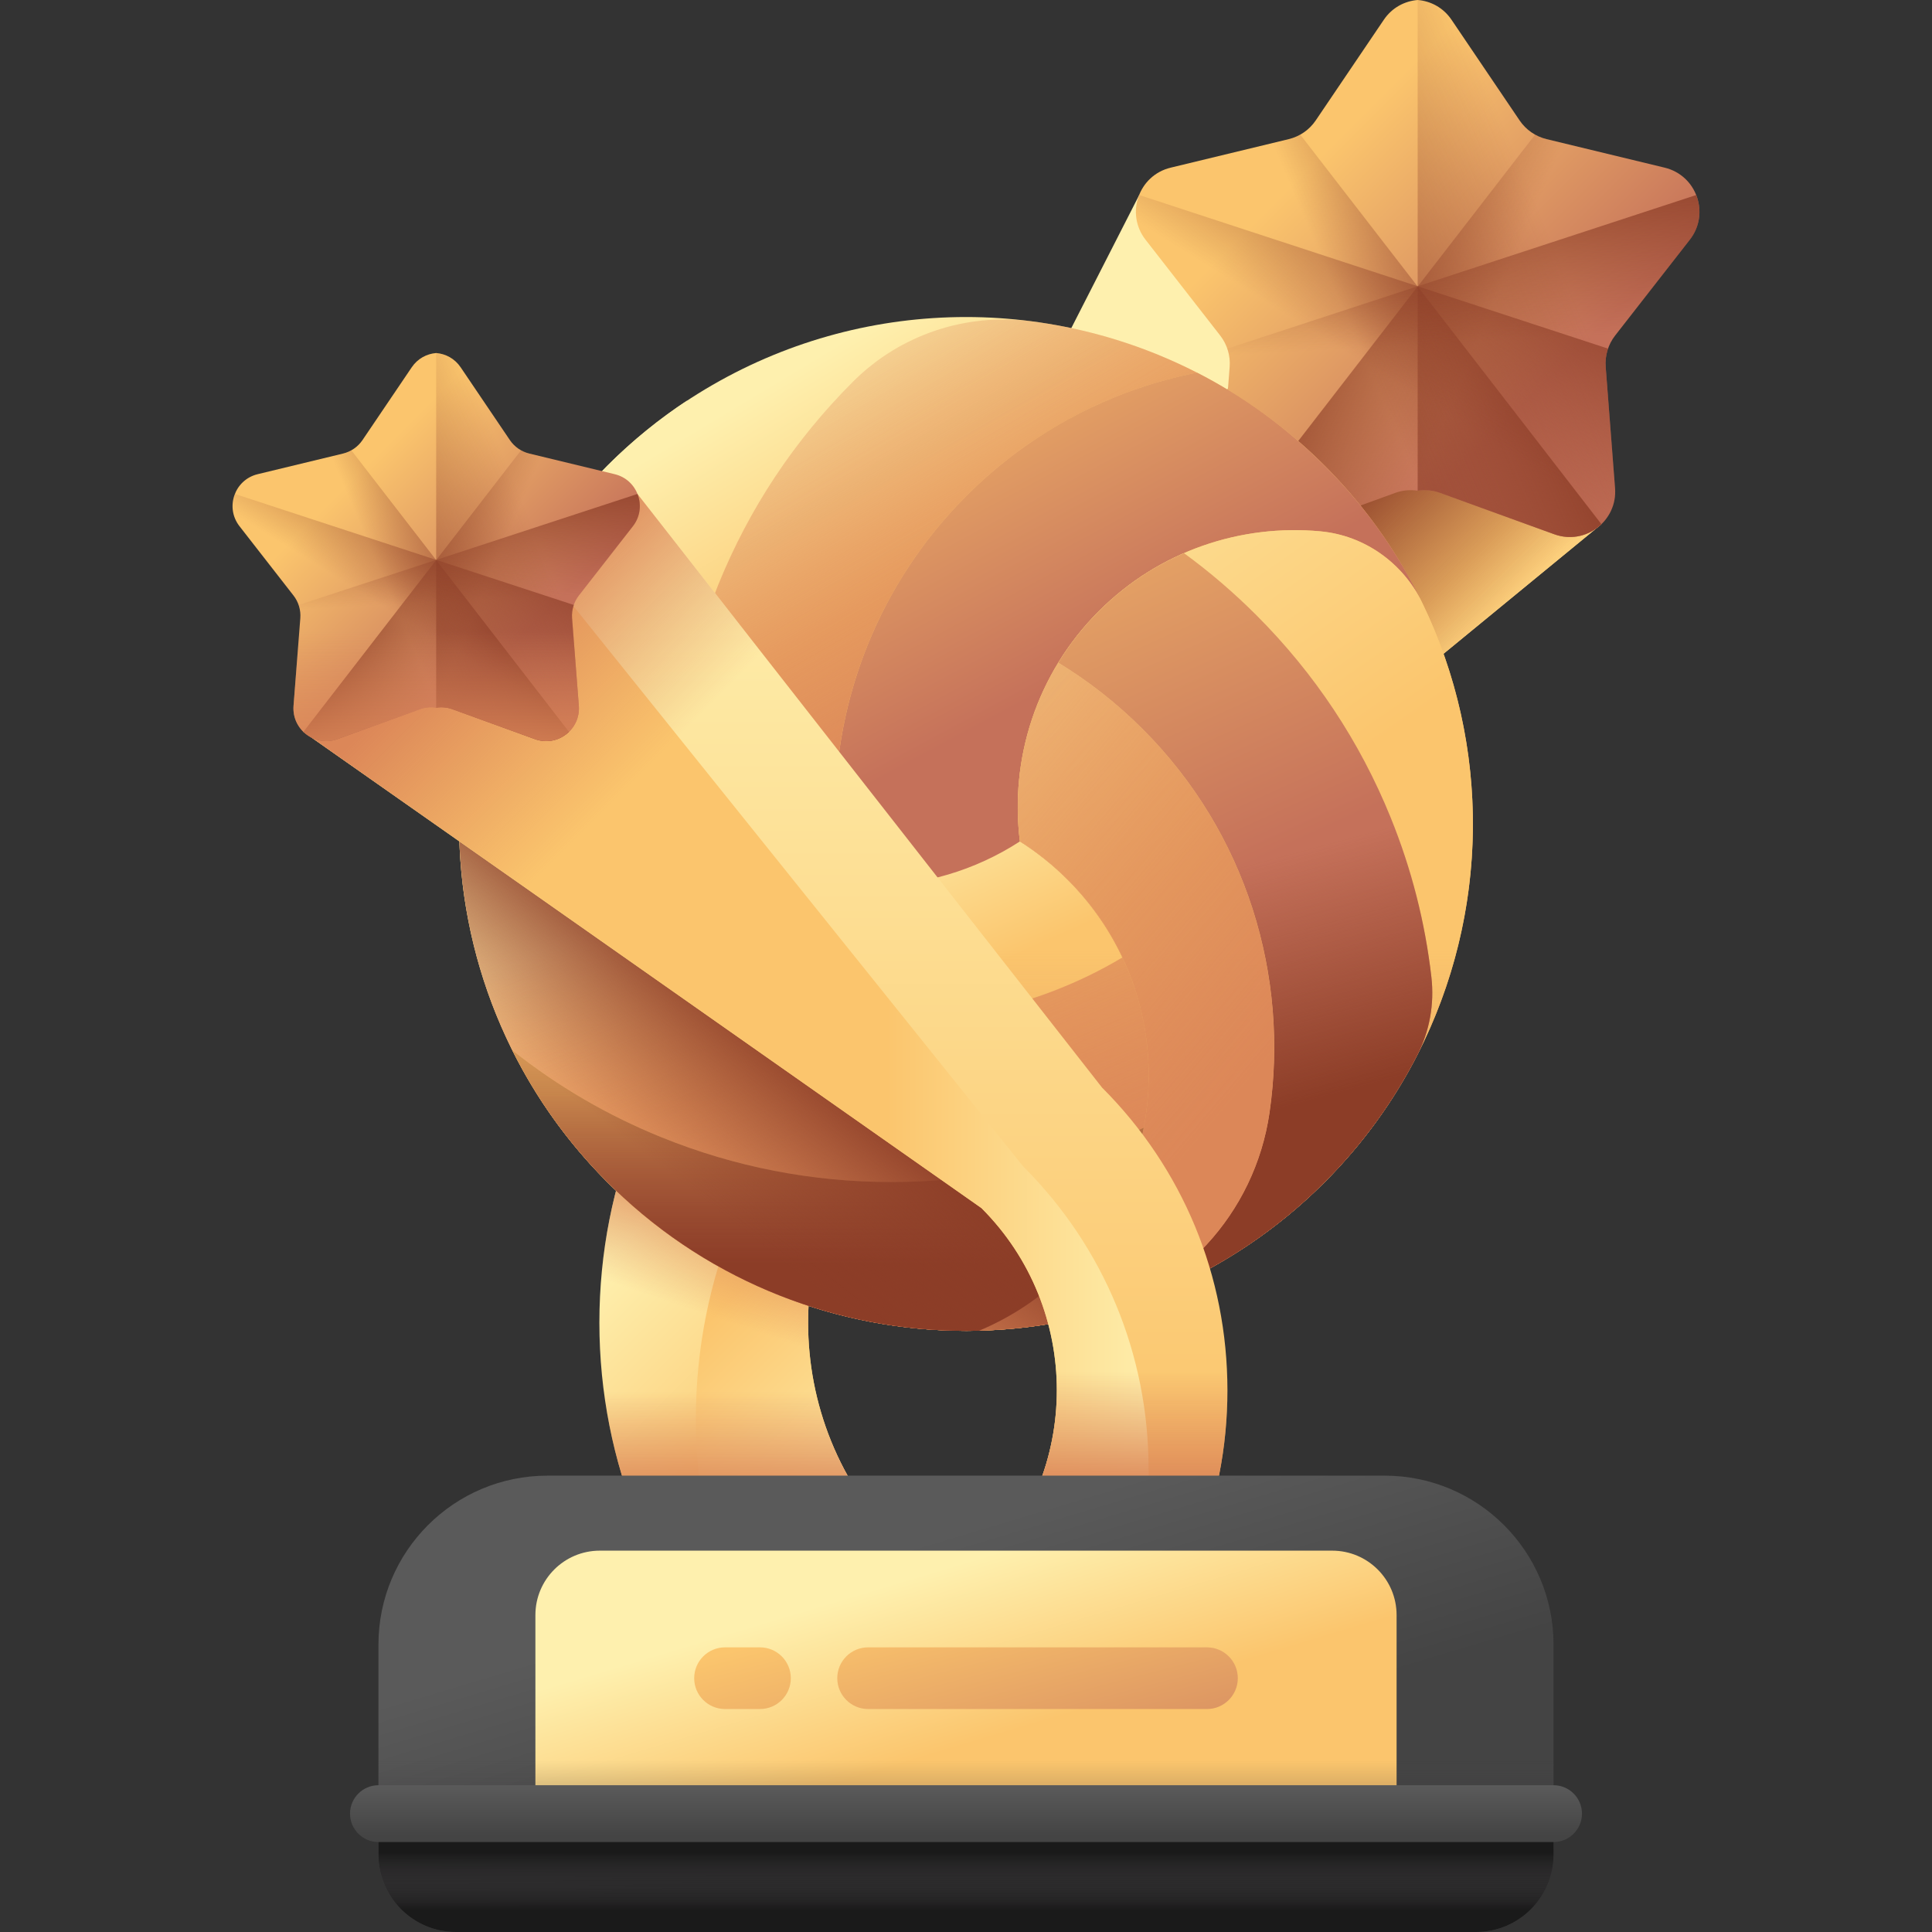 <svg id="Capa_1" enable-background="new 0 0 510 510" height="512" viewBox="0 0 510 510" width="512" xmlns="http://www.w3.org/2000/svg" xmlns:xlink="http://www.w3.org/1999/xlink"><rect x="0" y="0" width="510" height="510" fill="#333333" stroke="none"/><linearGradient id="lg1"><stop offset="0" stop-color="#fef0ae"/><stop offset="1" stop-color="#fbc56d"/></linearGradient><linearGradient id="SVGID_1_" gradientUnits="userSpaceOnUse" x1="255.376" x2="307.608" xlink:href="#lg1" y1="237.291" y2="289.523"/><linearGradient id="SVGID_00000182487052100405582640000002981363452038801574_" gradientUnits="userSpaceOnUse" x1="327.045" x2="278.453" xlink:href="#lg1" y1="305.622" y2="257.031"/><linearGradient id="lg2"><stop offset="0" stop-color="#8c3d27" stop-opacity="0"/><stop offset="1" stop-color="#8c3d27"/></linearGradient><linearGradient id="SVGID_00000161604602991617884870000007890980865958559117_" gradientUnits="userSpaceOnUse" x1="346.931" x2="308.931" xlink:href="#lg2" y1="210.177" y2="171.51"/><linearGradient id="lg3"><stop offset="0" stop-color="#dc8758" stop-opacity="0"/><stop offset=".996" stop-color="#dc8758" stop-opacity=".996"/><stop offset="1" stop-color="#dc8758"/></linearGradient><linearGradient id="SVGID_00000083793328473025308680000005907727013101270459_" gradientUnits="userSpaceOnUse" x1="202.821" x2="214.154" xlink:href="#lg3" y1="352.653" y2="319.319"/><linearGradient id="SVGID_00000137849018068661554470000010034046472406014130_" gradientUnits="userSpaceOnUse" x1="207.052" x2="207.052" xlink:href="#lg3" y1="367.333" y2="396"/><linearGradient id="lg4"><stop offset="0" stop-color="#fbc56d"/><stop offset="1" stop-color="#c5715a"/></linearGradient><linearGradient id="SVGID_00000047766673311696283550000007544236402815678080_" gradientUnits="userSpaceOnUse" x1="341.104" x2="400.84" xlink:href="#lg4" y1="48.587" y2="108.323"/><linearGradient id="SVGID_00000106134989121118253570000013830117632644510606_" gradientUnits="userSpaceOnUse" x1="410.023" x2="327.46" xlink:href="#lg2" y1="64.875" y2="99.007"/><linearGradient id="SVGID_00000064322332771122848010000001885807253359267487_" gradientUnits="userSpaceOnUse" x1="388.466" x2="343.264" xlink:href="#lg2" y1="94.174" y2="74.802"/><linearGradient id="SVGID_00000057131942540848620610000014661276040996520883_" gradientTransform="matrix(-1 0 0 1 528.704 0)" gradientUnits="userSpaceOnUse" x1="168.71" x2="123.508" xlink:href="#lg2" y1="94.174" y2="74.802"/><linearGradient id="SVGID_00000070085855171406529010000007844977934580284571_" gradientUnits="userSpaceOnUse" x1="360.999" x2="390.057" xlink:href="#lg2" y1="96.442" y2="49.741"/><linearGradient id="SVGID_00000152234225494222172390000010840968895471577729_" gradientUnits="userSpaceOnUse" x1="385.233" x2="382.812" xlink:href="#lg2" y1="90.544" y2="44.88"/><linearGradient id="SVGID_00000060744401725593440170000013352553038564245931_" gradientUnits="userSpaceOnUse" x1="190.131" x2="223.19" xlink:href="#lg1" y1="109.386" y2="164.485"/><linearGradient id="SVGID_00000055693025654751144690000017256680951835676057_" gradientUnits="userSpaceOnUse" x1="230.525" x2="284.884" xlink:href="#lg4" y1="76.472" y2="177.655"/><linearGradient id="SVGID_00000031916846548753031250000002985085440627710643_" gradientUnits="userSpaceOnUse" x1="189.161" x2="254.285" xlink:href="#lg3" y1="78.021" y2="191.045"/><linearGradient id="SVGID_00000015348097049098942710000013617174784806195853_" gradientUnits="userSpaceOnUse" x1="198.622" x2="219.612" xlink:href="#lg1" y1="226.58" y2="273.808"/><linearGradient id="SVGID_00000101784786795847764790000016435520228240598941_" gradientUnits="userSpaceOnUse" x1="219.116" x2="304.65" xlink:href="#lg1" y1="113.781" y2="237.097"/><linearGradient id="SVGID_00000111186557747693783390000010105265728550187704_" gradientUnits="userSpaceOnUse" x1="254.999" x2="254.999" xlink:href="#lg3" y1="250.869" y2="356.931"/><linearGradient id="SVGID_00000162348468358017705980000014827084610851976879_" gradientUnits="userSpaceOnUse" x1="245.828" x2="306.645" xlink:href="#lg4" y1="104.659" y2="238.674"/><linearGradient id="SVGID_00000139995866260103079260000015047071226779766687_" gradientUnits="userSpaceOnUse" x1="313.492" x2="330.284" xlink:href="#lg2" y1="232.396" y2="294.841"/><linearGradient id="SVGID_00000080896475848300391710000006108261660167133876_" gradientUnits="userSpaceOnUse" x1="155.402" x2="315.789" xlink:href="#lg3" y1="166.182" y2="301.811"/><linearGradient id="SVGID_00000034767905941681511450000004764051728714270344_" gradientTransform="matrix(.707 .707 -.707 .707 1071.904 1114.195)" gradientUnits="userSpaceOnUse" x1="-1198.374" x2="-1197.613" y1="-63.302" y2="-63.302"><stop offset="0" stop-color="#fe9738"/><stop offset=".198" stop-color="#fd9237"/><stop offset=".433" stop-color="#fa8433"/><stop offset=".689" stop-color="#f66c2d"/><stop offset=".956" stop-color="#f04a25"/><stop offset="1" stop-color="#ef4424"/></linearGradient><linearGradient id="SVGID_00000050631920587113322300000013143144960231449267_" gradientUnits="userSpaceOnUse" x1="173.336" x2="244.918" xlink:href="#lg3" y1="166.969" y2="332.737"/><linearGradient id="SVGID_00000052811203180868027850000013234498005816161154_" gradientTransform="matrix(.707 .707 -.707 .707 1071.904 1114.195)" gradientUnits="userSpaceOnUse" x1="-1198.374" x2="-1197.613" xlink:href="#lg3" y1="-63.302" y2="-63.302"/><linearGradient id="SVGID_00000049183226109041762680000010883074470977013129_" gradientUnits="userSpaceOnUse" x1="218.574" x2="218.574" xlink:href="#lg4" y1="288.866" y2="346.609"/><linearGradient id="SVGID_00000113346758296543871530000016708025807255712653_" gradientUnits="userSpaceOnUse" x1="218.574" x2="218.574" xlink:href="#lg2" y1="248.985" y2="333.573"/><linearGradient id="SVGID_00000178886891733529835860000012510689203579531696_" gradientUnits="userSpaceOnUse" x1="181.517" x2="211.517" xlink:href="#lg2" y1="313.534" y2="274.867"/><linearGradient id="SVGID_00000177473142626885126790000003303552853428683455_" gradientUnits="userSpaceOnUse" x1="202.051" x2="202.051" xlink:href="#lg1" y1="136" y2="383.257"/><linearGradient id="SVGID_00000127735257860578024570000010868475665353687487_" gradientUnits="userSpaceOnUse" x1="308" x2="234.075" xlink:href="#lg1" y1="296.502" y2="296.502"/><linearGradient id="SVGID_00000067232685483236150540000009584368029341459618_" gradientUnits="userSpaceOnUse" x1="168.029" x2="125.565" xlink:href="#lg3" y1="205.637" y2="163.173"/><linearGradient id="SVGID_00000012445826053229475490000018000497423889814692_" gradientUnits="userSpaceOnUse" x1="291.55" x2="291.55" xlink:href="#lg3" y1="362" y2="393.34"/><linearGradient id="lg5"><stop offset="0" stop-color="#5a5a5a"/><stop offset="1" stop-color="#444"/></linearGradient><linearGradient id="SVGID_00000091698852259415648520000013732621223293417364_" gradientUnits="userSpaceOnUse" x1="239.396" x2="259.396" xlink:href="#lg5" y1="408.048" y2="474.714"/><linearGradient id="SVGID_00000101091764299068925900000001385804744859245722_" gradientUnits="userSpaceOnUse" x1="244.529" x2="257.855" xlink:href="#lg1" y1="415.34" y2="459.761"/><linearGradient id="lg6"><stop offset="0" stop-color="#433f43" stop-opacity="0"/><stop offset="1" stop-color="#1a1a1a"/></linearGradient><linearGradient id="SVGID_00000040575547511121543400000016272088308853016983_" gradientUnits="userSpaceOnUse" x1="255" x2="255" xlink:href="#lg6" y1="464.763" y2="504.615"/><linearGradient id="SVGID_00000008116067249301650880000009245030394125801865_" gradientUnits="userSpaceOnUse" x1="255" x2="255" xlink:href="#lg6" y1="504" y2="488.967"/><linearGradient id="SVGID_00000107575834713781283950000001571409090932454319_" gradientUnits="userSpaceOnUse" x1="255" x2="255" xlink:href="#lg5" y1="471.5" y2="484.586"/><linearGradient id="SVGID_00000075866349457918743920000005354409822808625085_" gradientUnits="userSpaceOnUse" x1="194.07" x2="215.07" xlink:href="#lg4" y1="435.544" y2="516.544"/><linearGradient id="SVGID_00000138549394686258783750000001553148973817994631_" gradientUnits="userSpaceOnUse" x1="267.046" x2="288.046" xlink:href="#lg4" y1="416.624" y2="497.624"/><linearGradient id="SVGID_00000060726352060831600120000013533194637766052482_" gradientUnits="userSpaceOnUse" x1="91.203" x2="134.373" xlink:href="#lg4" y1="128.301" y2="171.47"/><linearGradient id="SVGID_00000108308352437821868410000013475535618689542063_" gradientUnits="userSpaceOnUse" x1="141.009" x2="81.343" xlink:href="#lg2" y1="140.071" y2="164.738"/><linearGradient id="SVGID_00000106125417349932152310000015095229309736501632_" gradientUnits="userSpaceOnUse" x1="125.43" x2="92.763" xlink:href="#lg2" y1="161.246" y2="147.246"/><linearGradient id="SVGID_00000135661174213173267210000015744834777407930269_" gradientTransform="matrix(-1 0 0 1 528.704 0)" gradientUnits="userSpaceOnUse" x1="423.85" x2="391.183" xlink:href="#lg2" y1="161.246" y2="147.246"/><linearGradient id="SVGID_00000122680188613610594270000009095292663554005156_" gradientUnits="userSpaceOnUse" x1="105.58" x2="126.58" xlink:href="#lg2" y1="162.884" y2="129.134"/><linearGradient id="SVGID_00000138540916003760780860000007092930082291486387_" gradientUnits="userSpaceOnUse" x1="123.094" x2="121.344" xlink:href="#lg2" y1="158.622" y2="125.622"/><linearGradient id="SVGID_00000061449308271403448920000005002973079554690236_" gradientUnits="userSpaceOnUse" x1="115.142" x2="115.142" xlink:href="#lg3" y1="166.733" y2="203.401"/><g><g><path d="m198.721 446.91 38.934-38.934c-32.445-32.444-32.445-85.236 0-117.68l185.077-151.925-122.01-86.886-102.001 199.878c-26.116 26.116-40.499 60.84-40.499 97.774s14.382 71.657 40.499 97.773z" fill="url(#SVGID_1_)"/><path d="m224.187 276.829c-26.116 26.116-40.499 60.84-40.499 97.774 0 24.602 6.39 48.219 18.37 68.97l35.596-35.596c-32.445-32.444-32.445-85.236 0-117.68l185.077-151.925-84.54-60.203z" fill="url(#SVGID_00000182487052100405582640000002981363452038801574_)"/><path d="m260.667 213.26v58.073h.088l161.976-132.961-84.54-60.203z" fill="url(#SVGID_00000161604602991617884870000007890980865958559117_)"/><path d="m255.882 275.333h-76.375c-13.863 21.88-21.285 47.271-21.285 73.803 0 36.933 14.383 71.657 40.499 97.774l38.934-38.934c-32.445-32.444-32.445-85.236 0-117.68z" fill="url(#SVGID_00000083793328473025308680000005907727013101270459_)"/><path d="m255.882 275.333h-76.375c-13.863 21.88-21.285 47.271-21.285 73.803 0 36.933 14.383 71.657 40.499 97.774l38.934-38.934c-32.445-32.444-32.445-85.236 0-117.68z" fill="url(#SVGID_00000137849018068661554470000010034046472406014130_)"/></g><g><path d="m439.438 44.259-31.187-7.535c-2.901-.701-5.436-2.46-7.109-4.932l-17.978-26.575c-2.174-3.214-5.506-4.939-8.934-5.217-3.428.278-6.76 2.003-8.934 5.217l-17.978 26.575c-1.672 2.472-4.207 4.231-7.109 4.932l-31.187 7.535c-8.46 2.044-11.985 12.141-6.637 19.007l19.719 25.31c1.834 2.355 2.724 5.309 2.494 8.285l-2.471 31.989c-.67 8.677 7.843 15.151 16.026 12.185l30.165-10.932c1.906-.691 3.939-.869 5.912-.564 1.974-.305 4.006-.127 5.912.564l30.165 10.932c8.182 2.965 16.696-3.508 16.026-12.185l-2.471-31.989c-.23-2.976.66-5.93 2.494-8.285l19.719-25.31c5.348-6.865 1.823-16.962-6.637-19.007z" fill="url(#SVGID_00000047766673311696283550000007544236402815678080_)"/><path d="m380.142 130.103 30.165 10.932c8.182 2.965 16.696-3.508 16.026-12.185l-2.471-31.989c-.23-2.976.66-5.93 2.494-8.285l19.719-25.31c5.349-6.865 1.823-16.963-6.637-19.007l-31.187-7.535c-2.901-.701-5.436-2.46-7.109-4.932l-17.978-26.575c-2.174-3.214-5.506-4.939-8.934-5.217v129.54c1.974-.306 4.007-.128 5.912.563z" fill="url(#SVGID_00000106134989121118253570000013830117632644510606_)"/><path d="m439.438 44.259-31.187-7.535c-1.065-.257-2.079-.66-3.02-1.185l-79.502 102.833c3.119 3.014 7.824 4.331 12.424 2.664l30.165-10.932c1.906-.691 3.939-.869 5.912-.564 1.974-.305 4.006-.127 5.912.564l30.165 10.932c8.182 2.965 16.696-3.508 16.026-12.185l-2.471-31.989c-.23-2.976.66-5.93 2.494-8.285l19.719-25.31c5.348-6.866 1.823-16.963-6.637-19.008z" fill="url(#SVGID_00000064322332771122848010000001885807253359267487_)"/><path d="m309.022 44.259 31.187-7.535c1.065-.257 2.079-.66 3.02-1.185l79.502 102.833c-3.119 3.014-7.824 4.331-12.424 2.664l-30.165-10.932c-1.906-.691-3.939-.869-5.912-.564-1.974-.305-4.006-.127-5.912.564l-30.165 10.932c-8.182 2.965-16.696-3.508-16.026-12.185l2.471-31.989c.23-2.976-.66-5.93-2.494-8.285l-19.719-25.31c-5.348-6.866-1.822-16.963 6.637-19.008z" fill="url(#SVGID_00000057131942540848620610000014661276040996520883_)"/><path d="m300.721 51.486c-1.483 3.74-1.128 8.197 1.664 11.78l19.719 25.31c1.834 2.355 2.724 5.309 2.494 8.285l-2.471 31.989c-.67 8.677 7.843 15.151 16.026 12.185l30.165-10.932c1.906-.691 3.939-.869 5.912-.564 1.974-.305 4.006-.127 5.912.564l30.165 10.932c8.182 2.965 16.696-3.508 16.026-12.185l-2.471-31.989c-.128-1.651.101-3.292.633-4.831z" fill="url(#SVGID_00000070085855171406529010000007844977934580284571_)"/><path d="m447.751 51.486c1.483 3.74 1.128 8.197-1.664 11.78l-19.719 25.31c-1.834 2.355-2.724 5.309-2.494 8.285l2.471 31.989c.67 8.677-7.844 15.151-16.026 12.185l-30.165-10.932c-1.906-.691-3.939-.869-5.912-.564-1.974-.305-4.006-.127-5.912.564l-30.165 10.932c-8.182 2.965-16.696-3.508-16.026-12.185l2.471-31.989c.128-1.651-.101-3.292-.633-4.831z" fill="url(#SVGID_00000152234225494222172390000010840968895471577729_)"/></g><g><g><circle cx="254.999" cy="217.499" fill="url(#SVGID_00000060744401725593440170000013352553038564245931_)" r="133.811"/><path d="m375.413 159.058c-5.101-10.484-15.239-17.71-26.846-18.796-20.906-1.952-42.494 5.074-58.504 21.084-16.587 16.587-23.53 39.162-20.838 60.766 4.471 2.828 8.706 6.197 12.604 10.096 11.949 11.949 18.896 27.009 20.838 42.573 2.094 16.834-1.658 34.256-11.266 48.975-13.166-5.767-25.492-14.027-36.25-24.789-46.351-46.351-46.351-121.763-.005-168.114 17.254-17.254 38.538-28.09 60.85-32.492 12.116 6.203 23.477 14.378 33.621 24.522 10.852 10.851 19.452 23.104 25.796 36.175z" fill="url(#SVGID_00000055693025654751144690000017256680951835676057_)"/><path d="m255.149 298.968c-46.349-46.349-46.349-121.764 0-168.113 17.253-17.253 38.533-28.078 60.842-32.487-13.864-7.101-28.706-11.626-43.817-13.572-17.228-2.218-34.579 3.572-46.88 15.836-.061.061-.123.123-.184.184-15.396 15.396-27.321 33.358-35.443 53.388-7.841 19.336-11.817 39.76-11.817 60.707s3.976 41.372 11.817 60.707c8.122 20.03 20.047 37.992 35.443 53.388 8.505 8.505 17.794 15.948 27.78 22.278 24.328.381 48.739-5.826 70.325-18.634-24.913-3.354-48.96-14.576-68.066-33.682z" fill="url(#SVGID_00000031916846548753031250000002985085440627710643_)"/><path d="m281.827 335.547c-6.915 6.915-14.872 12.157-23.367 15.719-33.587.862-67.438-10.844-93.884-35.134-1.421-1.301-2.818-2.637-4.194-4.013-52.256-52.256-52.259-136.981-.003-189.237 6.591-6.591 13.695-12.349 21.187-17.275-1.289 1.12-2.544 2.292-3.77 3.518-28.537 28.537-28.537 74.803-.003 103.337 3.899 3.899 8.129 7.263 12.598 10.099 24.013 15.218 54.963 15.071 78.838-.448l.003-.003c4.47 2.836 8.699 6.2 12.598 10.099 11.95 11.95 18.895 27.005 20.835 42.571 2.692 21.605-4.25 44.179-20.838 60.767z" fill="url(#SVGID_00000015348097049098942710000013617174784806195853_)"/><path d="m258.46 351.266c8.495-3.563 16.452-8.804 23.367-15.719 16.588-16.588 23.53-39.162 20.838-60.766-1.941-15.566-8.886-30.622-20.835-42.571-3.899-3.899-8.132-7.266-12.604-10.099-2.695-21.601 4.251-44.178 20.835-60.763 16.01-16.01 37.601-23.039 58.508-21.086 11.624 1.086 21.768 8.333 26.863 18.836 18.266 37.658 17.828 82.107-1.313 119.441-6.206 12.1-14.371 23.448-24.503 33.581-25.248 25.247-58.071 38.299-91.156 39.146z" fill="url(#SVGID_00000101784786795847764790000016435520228240598941_)"/><path d="m160.381 312.118c52.256 52.256 136.98 52.256 189.237 0 34.333-34.333 46.107-82.681 35.326-126.628h-259.889c-10.781 43.947.993 92.295 35.326 126.628z" fill="url(#SVGID_00000111186557747693783390000010105265728550187704_)"/><path d="m374.17 278.439c-.016.037-.031.068-.052.1-6.203 12.101-14.368 23.451-24.501 33.584-8.469 8.469-17.799 15.564-27.696 21.289-11.589 6.704-23.973 11.522-36.702 14.457 26.238-6.087 46.025-27.475 49.905-54.139 5.216-35.898-5.951-73.738-33.516-101.298-6.848-6.848-14.326-12.683-22.255-17.506 2.954-4.833 6.528-9.398 10.71-13.581 6.67-6.67 14.31-11.781 22.47-15.333 6.743 4.922 13.124 10.385 19.117 16.377 15.391 15.396 27.318 33.364 35.442 53.393 5.51 13.586 9.11 27.712 10.763 42.179.801 7.039-.463 14.176-3.685 20.478z" fill="url(#SVGID_00000162348468358017705980000014827084610851976879_)"/><path d="m301.608 192.432c27.565 27.56 38.732 65.399 33.516 101.298-3.88 26.663-23.667 48.052-49.905 54.139 12.729-2.935 25.113-7.754 36.702-14.457 9.897-5.725 19.227-12.82 27.696-21.289 10.133-10.133 18.298-21.483 24.501-33.584.021-.032.037-.063.052-.1 3.222-6.302 4.487-13.439 3.684-20.476-1.653-14.467-5.253-28.593-10.763-42.179-4.346-10.716-9.792-20.836-16.264-30.294h-56.791c2.598 2.187 5.126 4.497 7.572 6.942z" fill="url(#SVGID_00000139995866260103079260000015047071226779766687_)"/><path d="m258.46 351.267c8.495-3.563 16.452-8.804 23.367-15.719 16.588-16.588 23.53-39.162 20.838-60.766-1.941-15.566-8.886-30.622-20.835-42.571-3.899-3.899-8.132-7.266-12.604-10.099-2.016-16.152 1.358-32.851 10.126-47.182 7.927 4.821 15.41 10.658 22.256 17.504 27.562 27.562 38.733 65.402 33.514 101.296-3.886 26.723-23.749 48.145-50.068 54.184-8.75 2.006-17.662 3.124-26.594 3.353z" fill="url(#SVGID_00000080896475848300391710000006108261660167133876_)"/><g><path d="m269.884 222.534c-.219-.141-.436-.285-.655-.421l.003-.003c.216.139.436.28.652.424z" fill="url(#SVGID_00000034767905941681511450000004764051728714270344_)"/><path d="m281.827 335.547c-6.915 6.915-14.872 12.157-23.367 15.719-33.587.862-67.438-10.844-93.884-35.134-1.421-1.301-2.818-2.637-4.194-4.013-10.49-10.49-18.873-22.286-25.152-34.866-13.331-26.711-17.167-56.951-11.517-85.696 5.744 15.764 14.932 30.547 27.558 43.172 39.258 39.258 99.372 45.266 145.011 18.017 3.313 7.02 5.44 14.47 6.383 22.034.949 7.618.7 15.353-.748 22.911-2.655 13.873-9.351 27.117-20.09 37.856z" fill="url(#SVGID_00000050631920587113322300000013143144960231449267_)"/><path d="m269.232 222.111c.216.138.436.279.652.424-.219-.141-.436-.285-.655-.421z" fill="url(#SVGID_00000052811203180868027850000013234498005816161154_)"/></g><path d="m296.039 300.212c-19.336 7.843-39.76 11.817-60.709 11.817-20.946-.003-41.37-3.977-60.709-11.817-14.235-5.771-27.426-13.464-39.39-22.959 6.278 12.58 14.662 24.377 25.152 34.866 1.376 1.376 2.773 2.713 4.194 4.013 26.446 24.29 60.297 35.996 93.884 35.134 8.495-3.563 16.452-8.804 23.367-15.719 10.739-10.739 17.435-23.983 20.09-37.855-1.941.877-3.9 1.718-5.879 2.52z" fill="url(#SVGID_00000049183226109041762680000010883074470977013129_)"/><path d="m296.039 300.212c-19.336 7.843-39.76 11.817-60.709 11.817-20.946-.003-41.37-3.977-60.709-11.817-14.235-5.771-27.426-13.464-39.39-22.959 6.278 12.58 14.662 24.377 25.152 34.866 1.376 1.376 2.773 2.713 4.194 4.013 26.446 24.29 60.297 35.996 93.884 35.134 8.495-3.563 16.452-8.804 23.367-15.719 10.739-10.739 17.435-23.983 20.09-37.855-1.941.877-3.9 1.718-5.879 2.52z" fill="url(#SVGID_00000113346758296543871530000016708025807255712653_)"/></g></g><path d="m123.435 193.063c-7.735 41.854 4.574 86.684 36.946 119.055 41.724 41.724 104.147 50.13 154.215 25.224z" fill="url(#SVGID_00000178886891733529835860000012510689203579531696_)"/><g><path d="m290.91 446.91-31.82-31.82c26.518-26.517 26.518-69.663 0-96.18l-178.999-125.724 88.183-62.791 122.636 156.695c21.345 21.345 33.1 49.725 33.1 79.91s-11.755 58.565-33.1 79.91z" fill="url(#SVGID_00000177473142626885126790000003303552853428683455_)"/><path d="m288.182 444.182c9.792-16.959 15.014-36.262 15.014-56.369 0-30.186-11.755-58.565-33.1-79.91l-127.699-159.081-62.306 44.365 178.999 125.723c26.518 26.517 26.518 69.663 0 96.18z" fill="url(#SVGID_00000127735257860578024570000010868475665353687487_)"/><path d="m80.091 193.186 138.576 97.332v-95.735l-50.392-64.387z" fill="url(#SVGID_00000067232685483236150540000009584368029341459618_)"/><path d="m259.09 415.09 31.82 31.82c21.345-21.345 33.1-49.725 33.1-79.91 0-11.588-1.739-22.907-5.081-33.667h-48.849c14.781 25.957 11.129 59.639-10.99 81.757z" fill="url(#SVGID_00000012445826053229475490000018000497423889814692_)"/></g><g><g><path d="m389.635 510h-269.27c-11.302 0-20.465-9.162-20.465-20.465v-55.385c0-24.64 19.975-44.615 44.615-44.615h220.969c24.64 0 44.615 19.975 44.615 44.615v55.385c.001 11.303-9.162 20.465-20.464 20.465z" fill="url(#SVGID_00000091698852259415648520000013732621223293417364_)"/><path d="m368.667 476.667h-227.334v-50.333c0-9.389 7.611-17 17-17h193.333c9.389 0 17 7.611 17 17v50.333z" fill="url(#SVGID_00000101091764299068925900000001385804744859245722_)"/><path d="m99.9 436.758v52.777c0 11.302 9.162 20.465 20.465 20.465h269.27c11.302 0 20.465-9.162 20.465-20.465v-52.777z" fill="url(#SVGID_00000040575547511121543400000016272088308853016983_)"/><path d="m99.9 478v11.535c0 11.302 9.162 20.465 20.464 20.465h269.271c11.302 0 20.464-9.162 20.464-20.465v-11.535z" fill="url(#SVGID_00000008116067249301650880000009245030394125801865_)"/><path d="m410.1 486.258h-310.2c-4.142 0-7.5-3.358-7.5-7.5s3.358-7.5 7.5-7.5h310.2c4.142 0 7.5 3.358 7.5 7.5s-3.358 7.5-7.5 7.5z" fill="url(#SVGID_00000107575834713781283950000001571409090932454319_)"/></g><g><path d="m200.616 434.86h-9.226c-4.496 0-8.14 3.644-8.14 8.14s3.645 8.14 8.14 8.14h9.226c4.496 0 8.14-3.644 8.14-8.14s-3.645-8.14-8.14-8.14z" fill="url(#SVGID_00000075866349457918743920000005354409822808625085_)"/><path d="m318.61 434.86h-89.45c-4.496 0-8.14 3.645-8.14 8.14 0 4.496 3.644 8.14 8.14 8.14h89.45c4.496 0 8.14-3.644 8.14-8.14s-3.645-8.14-8.14-8.14z" fill="url(#SVGID_00000138549394686258783750000001553148973817994631_)"/></g></g><g><g><g><path d="m162.267 125.173-22.538-5.446c-2.097-.507-3.929-1.778-5.137-3.564l-12.992-19.205c-1.572-2.323-3.979-3.569-6.457-3.77-2.477.201-4.885 1.447-6.457 3.77l-12.992 19.205c-1.209 1.786-3.041 3.058-5.137 3.564l-22.538 5.446c-6.114 1.477-8.661 8.774-4.796 13.736l14.25 18.291c1.326 1.702 1.968 3.837 1.802 5.987l-1.786 23.118c-.484 6.271 5.668 10.949 11.581 8.806l21.8-7.901c1.377-.499 2.846-.628 4.273-.407 1.426-.221 2.895-.092 4.273.407l21.8 7.901c5.913 2.143 12.066-2.535 11.581-8.806l-1.786-23.118c-.166-2.151.477-4.286 1.802-5.987l14.25-18.291c3.865-4.962 1.317-12.259-4.796-13.736z" fill="url(#SVGID_00000060726352060831600120000013533194637766052482_)"/><path d="m119.415 187.211 21.8 7.901c5.913 2.143 12.066-2.535 11.581-8.806l-1.786-23.118c-.166-2.151.477-4.286 1.802-5.987l14.25-18.291c3.865-4.961 1.317-12.259-4.796-13.736l-22.538-5.446c-2.097-.507-3.929-1.778-5.137-3.564l-12.992-19.205c-1.572-2.323-3.979-3.569-6.457-3.77v93.616c1.426-.222 2.896-.093 4.273.406z" fill="url(#SVGID_00000108308352437821868410000013475535618689542063_)"/><path d="m162.267 125.173-22.538-5.446c-.769-.186-1.502-.477-2.183-.856l-57.454 74.315c2.254 2.178 5.654 3.13 8.979 1.925l21.8-7.901c1.377-.499 2.846-.628 4.273-.407 1.426-.221 2.895-.092 4.273.407l21.8 7.901c5.913 2.143 12.066-2.535 11.581-8.806l-1.786-23.118c-.166-2.151.477-4.286 1.802-5.987l14.25-18.291c3.864-4.962 1.316-12.259-4.797-13.736z" fill="url(#SVGID_00000106125417349932152310000015095229309736501632_)"/><path d="m68.018 125.173 22.538-5.446c.769-.186 1.502-.477 2.183-.856l57.454 74.315c-2.254 2.178-5.654 3.13-8.979 1.925l-21.8-7.901c-1.377-.499-2.846-.628-4.273-.407-1.426-.221-2.895-.092-4.273.407l-21.8 7.901c-5.913 2.143-12.066-2.535-11.581-8.806l1.786-23.118c.166-2.151-.477-4.286-1.802-5.987l-14.25-18.291c-3.865-4.962-1.317-12.259 4.797-13.736z" fill="url(#SVGID_00000135661174213173267210000015744834777407930269_)"/><path d="m62.019 130.396c-1.072 2.703-.815 5.923 1.203 8.513l14.25 18.291c1.326 1.702 1.968 3.837 1.802 5.987l-1.786 23.118c-.484 6.271 5.668 10.949 11.581 8.806l21.8-7.901c1.377-.499 2.846-.628 4.273-.407 1.426-.221 2.895-.092 4.273.407l21.8 7.901c5.913 2.143 12.066-2.535 11.581-8.806l-1.786-23.118c-.092-1.193.073-2.379.458-3.491z" fill="url(#SVGID_00000122680188613610594270000009095292663554005156_)"/><path d="m168.275 130.396c1.072 2.703.815 5.923-1.203 8.513l-14.25 18.291c-1.326 1.702-1.968 3.837-1.802 5.987l1.786 23.118c.484 6.271-5.668 10.949-11.581 8.806l-21.8-7.901c-1.377-.499-2.846-.628-4.273-.407-1.426-.221-2.895-.092-4.273.407l-21.8 7.901c-5.913 2.143-12.066-2.535-11.581-8.806l1.786-23.118c.092-1.193-.073-2.379-.458-3.491z" fill="url(#SVGID_00000138540916003760780860000007092930082291486387_)"/></g><path d="m159.908 148.093h-89.531l7.095 9.107c1.326 1.702 1.968 3.837 1.802 5.987l-1.786 23.118c-.484 6.271 5.668 10.949 11.581 8.806l21.8-7.901c1.377-.499 2.846-.628 4.273-.407 1.426-.221 2.895-.092 4.273.407l21.8 7.901c5.913 2.143 12.066-2.535 11.581-8.806l-1.786-23.118c-.166-2.151.477-4.286 1.802-5.987z" fill="url(#SVGID_00000061449308271403448920000005002973079554690236_)"/></g></g></g></svg>
